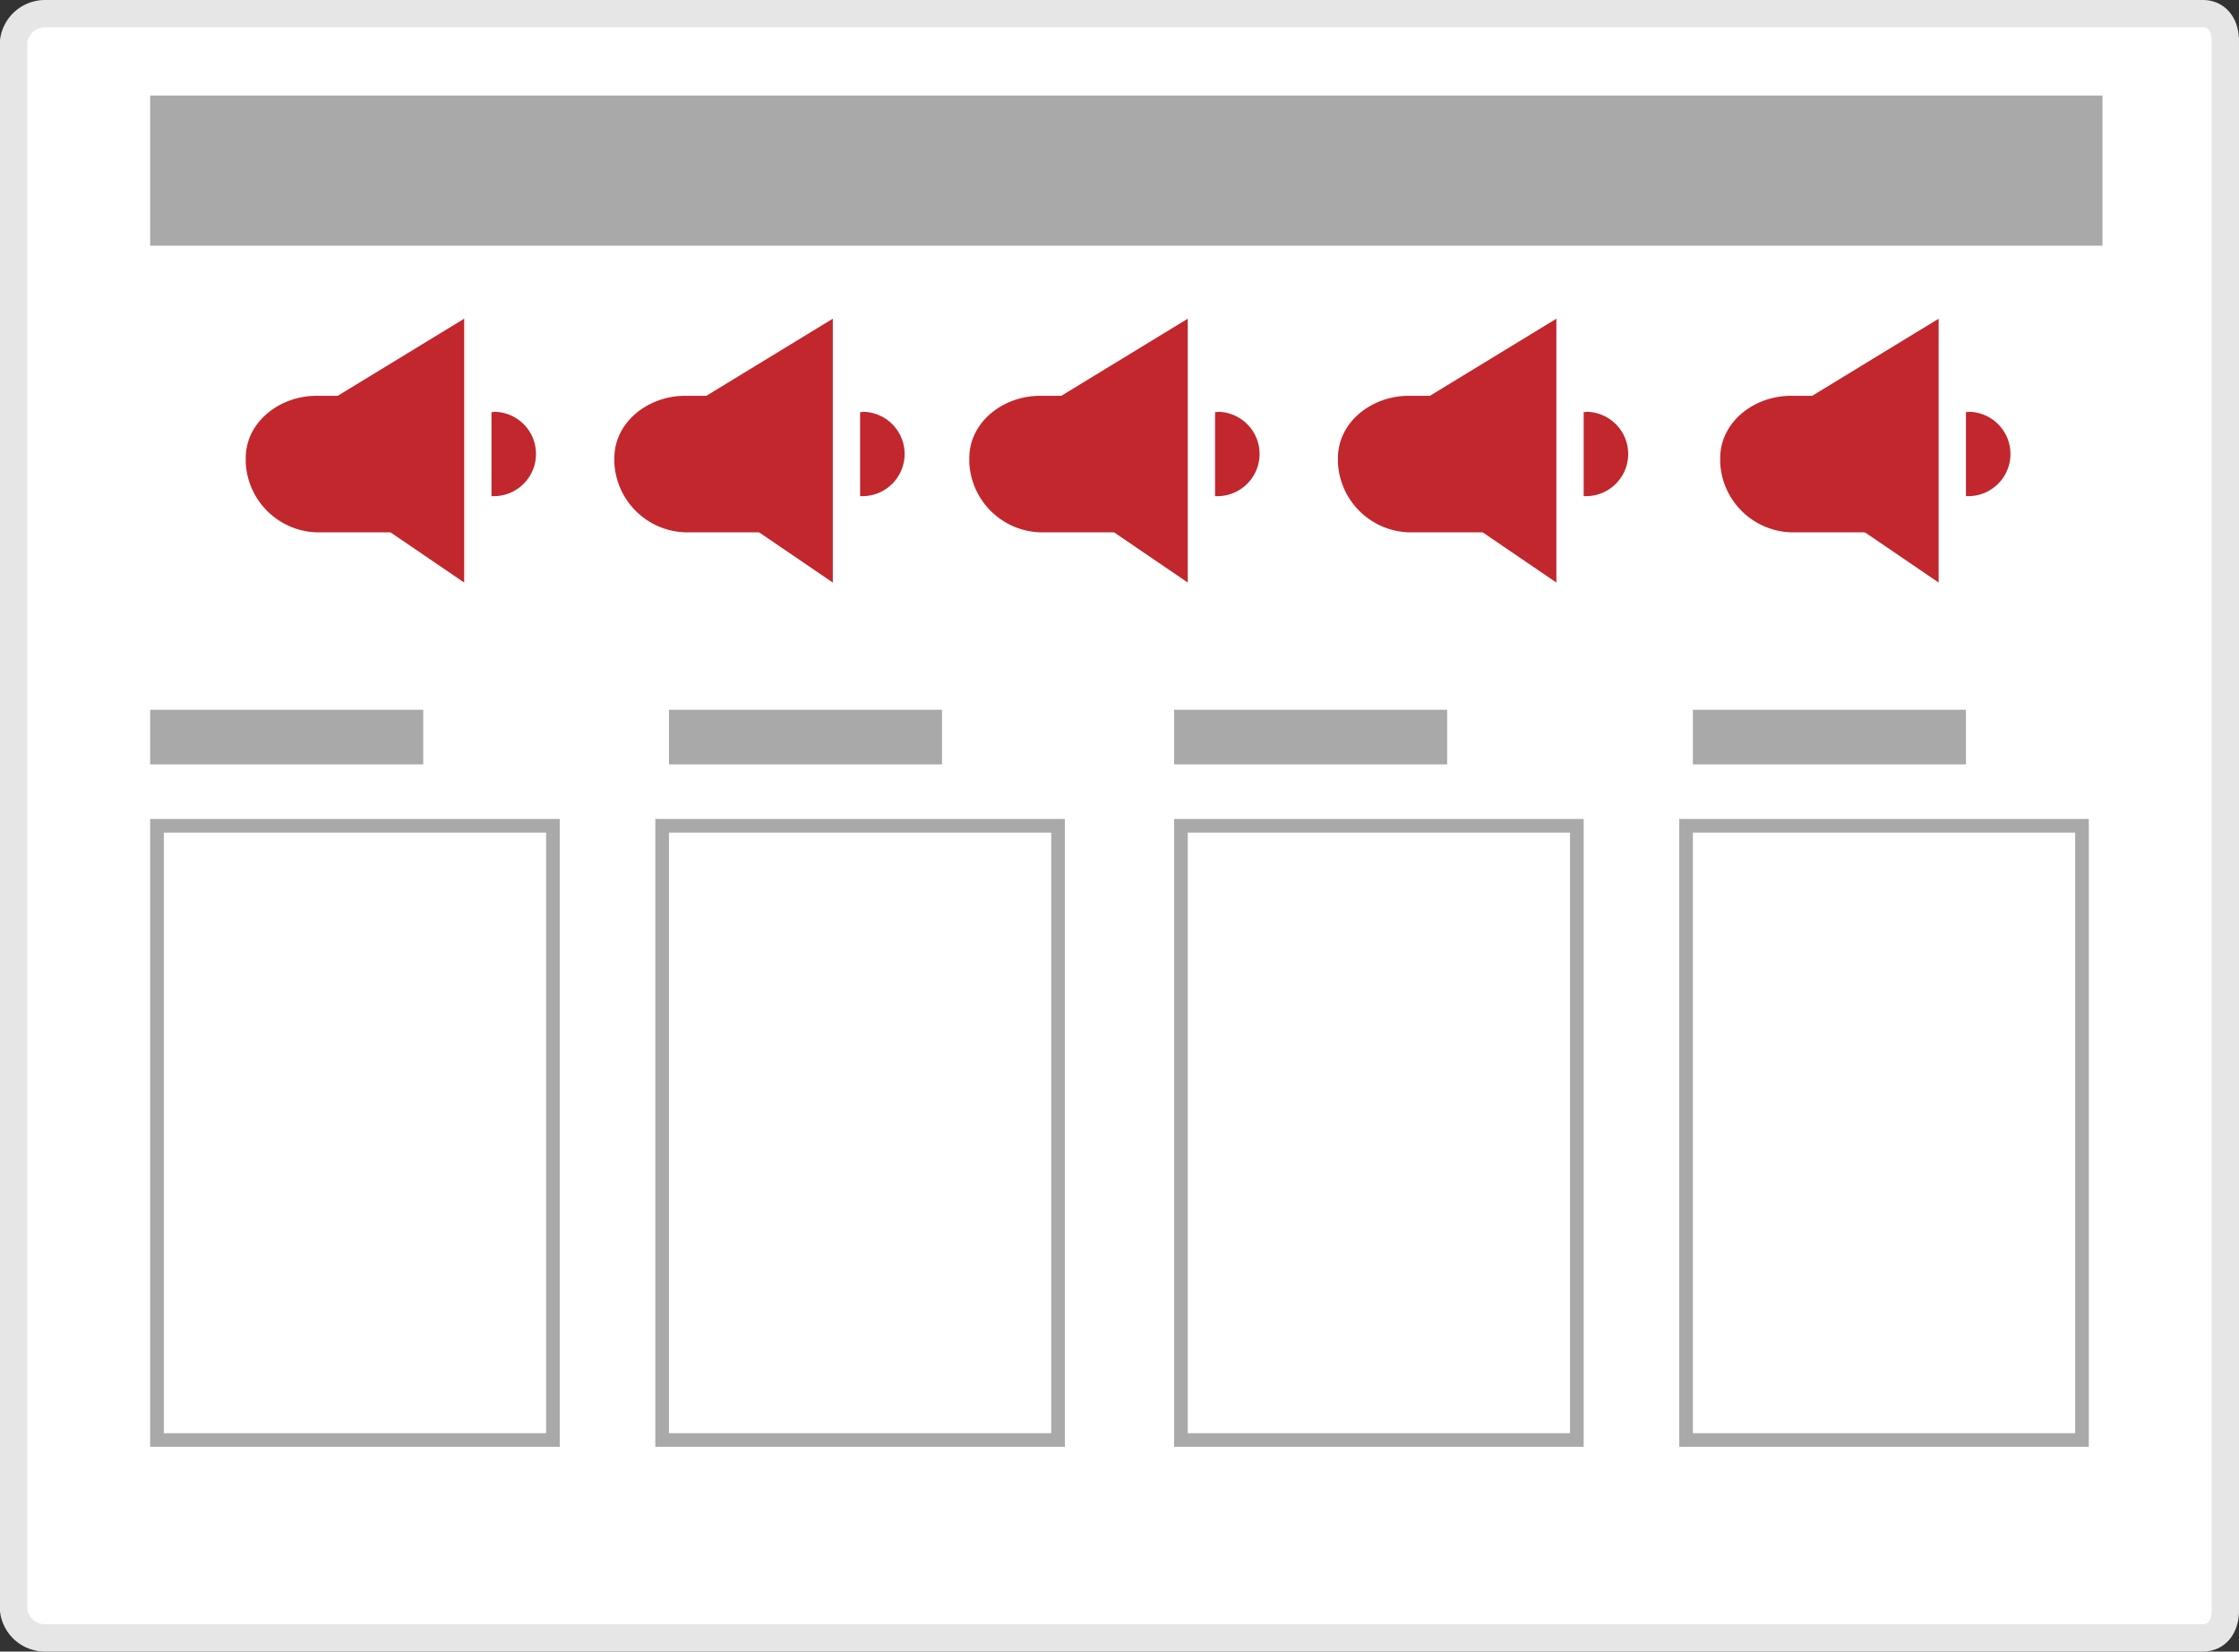 <svg xmlns="http://www.w3.org/2000/svg" width="164" height="121" viewBox="0 0 164 121"><rect x="0" y="0" width="164" height="121" fill="#333333" stroke="none"/><defs><style>.cls-1{fill:#fff;}.cls-2,.cls-4{fill:none;stroke-miterlimit:10;}.cls-2{stroke:#e6e6e6;stroke-width:2px;}.cls-3{fill:#aaa9a9;}.cls-4{stroke:#aaa9a9;}.cls-5{fill:#c1272d;}</style></defs><title>Asset 4</title><g id="Layer_2" data-name="Layer 2"><g id="Layer_1-2" data-name="Layer 1"><path class="cls-1" d="M163,118c0,1.1-.56,2-1.66,2H3.34A2.32,2.32,0,0,1,1,118V3A2.32,2.32,0,0,1,3.34,1h158c1.1,0,1.66.89,1.66,2Z"/><path class="cls-2" d="M163,118c0,1.1-.56,2-1.66,2H3.34A2.32,2.32,0,0,1,1,118V3A2.32,2.32,0,0,1,3.34,1h158c1.1,0,1.66.89,1.66,2Z"/><rect class="cls-3" x="11" y="7" width="143" height="11"/><rect class="cls-3" x="11" y="52" width="20" height="4"/><rect class="cls-4" x="11.5" y="60.5" width="29" height="45"/><rect class="cls-4" x="48.5" y="60.5" width="29" height="45"/><rect class="cls-4" x="86.5" y="60.5" width="29" height="45"/><rect class="cls-4" x="123.5" y="60.5" width="29" height="45"/><rect class="cls-3" x="49" y="52" width="20" height="4"/><rect class="cls-3" x="86" y="52" width="20" height="4"/><rect class="cls-3" x="124" y="52" width="20" height="4"/><path class="cls-5" d="M33,33.9c0,2.67-1.83,5.1-4.5,5.1H23.17A5.37,5.37,0,0,1,18,33.9v-.33C18,30.9,20.5,29,23.17,29H28.5A4.33,4.33,0,0,1,33,33.57Z"/><polygon class="cls-5" points="34 23.35 34 42.68 23.95 35.83 23.44 29.79 34 23.35"/><path class="cls-5" d="M36.17,30.19H36v6.16h.17a3.09,3.09,0,0,0,0-6.18Z"/><path class="cls-5" d="M60,33.9c0,2.67-1.83,5.1-4.5,5.1H50.17A5.37,5.37,0,0,1,45,33.9v-.33C45,30.9,47.5,29,50.17,29H55.5A4.33,4.33,0,0,1,60,33.57Z"/><polygon class="cls-5" points="61 23.35 61 42.68 50.95 35.83 50.44 29.79 61 23.35"/><path class="cls-5" d="M63.17,30.19H63v6.16h.17a3.09,3.09,0,0,0,0-6.18Z"/><path class="cls-5" d="M86,33.9c0,2.67-1.83,5.1-4.5,5.1H76.17A5.37,5.37,0,0,1,71,33.9v-.33C71,30.9,73.5,29,76.17,29H81.5A4.33,4.33,0,0,1,86,33.57Z"/><polygon class="cls-5" points="87 23.35 87 42.68 76.95 35.83 76.44 29.79 87 23.35"/><path class="cls-5" d="M89.17,30.19H89v6.16h.17a3.09,3.09,0,0,0,0-6.18Z"/><path class="cls-5" d="M113,33.9c0,2.67-1.83,5.1-4.5,5.1h-5.33A5.37,5.37,0,0,1,98,33.9v-.33c0-2.67,2.5-4.57,5.17-4.57h5.33a4.33,4.33,0,0,1,4.5,4.57Z"/><polygon class="cls-5" points="114 23.35 114 42.68 103.95 35.83 103.44 29.79 114 23.35"/><path class="cls-5" d="M116.17,30.19H116v6.16h.17a3.09,3.09,0,0,0,0-6.18Z"/><path class="cls-5" d="M141,33.9c0,2.67-1.83,5.1-4.5,5.1h-5.33A5.37,5.37,0,0,1,126,33.9v-.33c0-2.67,2.5-4.57,5.17-4.57h5.33a4.33,4.33,0,0,1,4.5,4.57Z"/><polygon class="cls-5" points="142 23.35 142 42.68 131.95 35.83 131.44 29.79 142 23.35"/><path class="cls-5" d="M144.17,30.19H144v6.16h.17a3.09,3.09,0,0,0,0-6.18Z"/></g></g></svg>